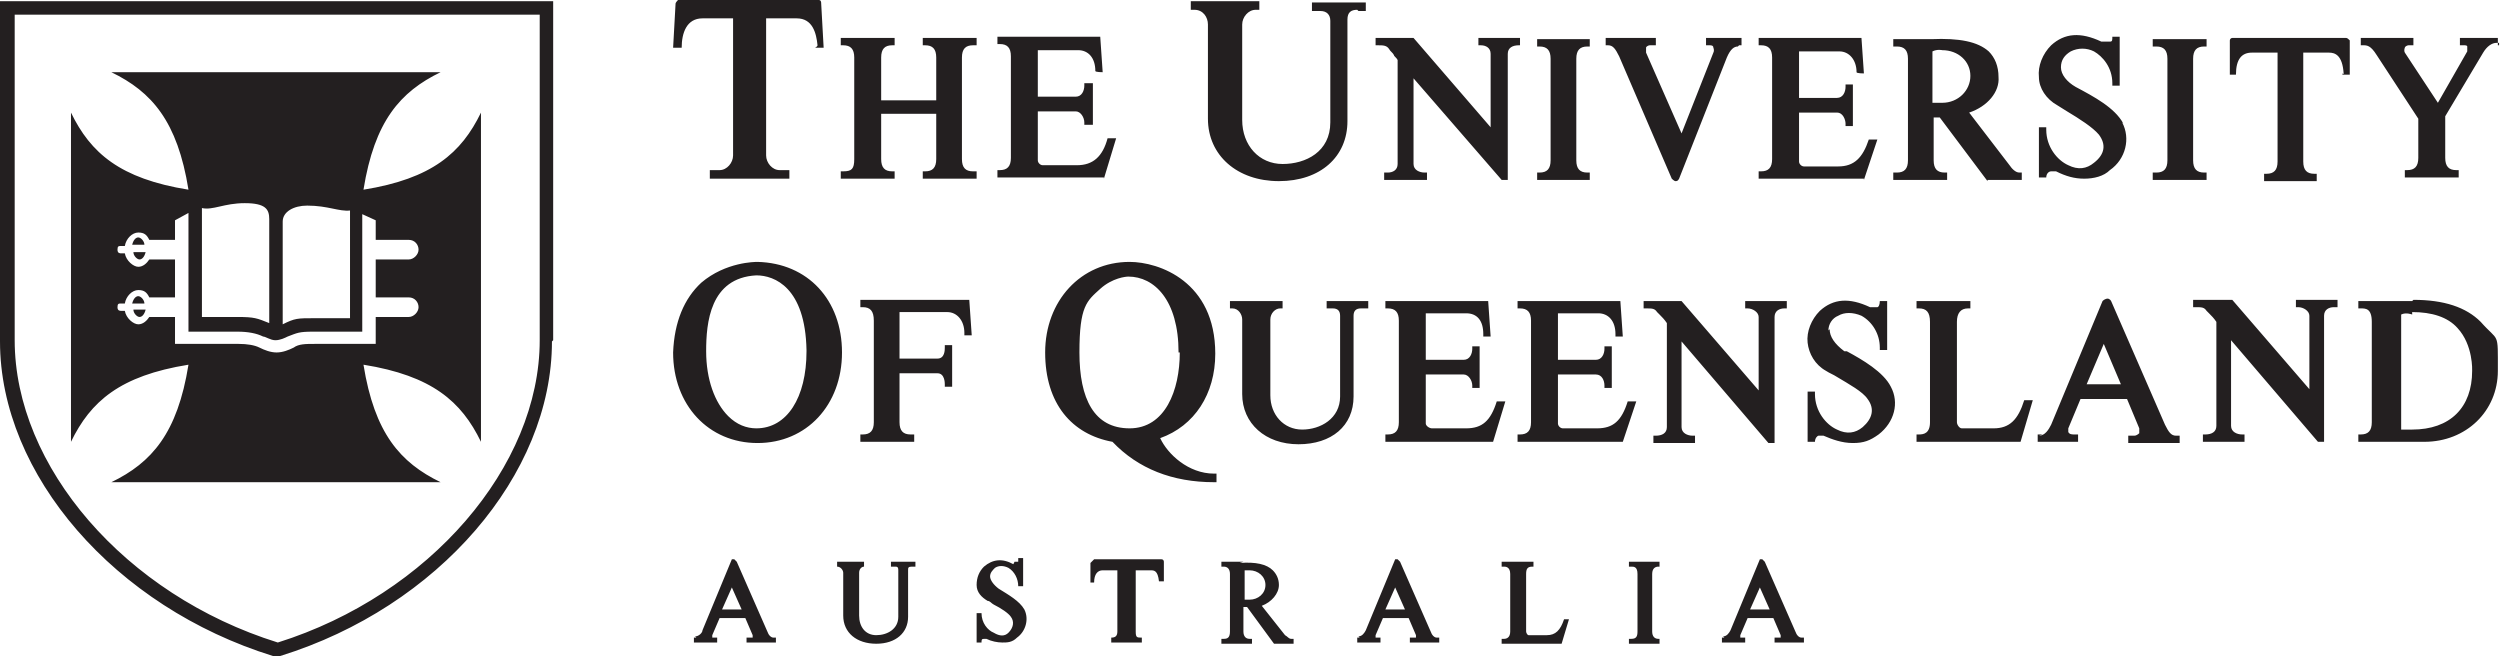 <svg width="343" height="90" viewBox="0 0 343 90" fill="none" xmlns="http://www.w3.org/2000/svg">
<path d="M306.101 41.138H300.896V42.145H301.231C302.071 42.145 302.407 42.145 302.743 42.649L303.078 42.985C303.414 43.321 303.75 43.657 304.086 44.16V58.433C304.086 59.272 303.414 59.608 302.575 59.608H302.239V60.616H307.948V59.608H307.612C306.94 59.608 306.101 59.272 306.101 58.433V46.679L318.022 60.616H318.862V43.321C318.862 42.481 319.534 42.145 320.205 42.145H320.709V41.138H315V42.145H315.336C316.007 42.145 316.847 42.649 316.847 43.321V53.395L306.269 41.138H306.101ZM240.112 83.619L241.455 80.597L242.799 83.619H240.112ZM236.586 87.481H236.25V88.153H239.44V87.481H239.104C238.937 87.481 238.769 87.481 238.769 87.481V87.145L239.776 84.795H243.302L244.31 87.145V87.481H243.47V88.153H247.5V87.481H247.164C246.828 87.481 246.493 87.145 246.325 86.642L242.127 77.071C242.127 77.071 242.127 77.071 241.791 76.735H241.455L237.425 86.474C237.257 86.81 236.922 87.313 236.418 87.313M227.687 77.071H223.489V77.743H223.825C224.16 77.743 224.664 77.743 224.664 78.75V86.642C224.664 87.313 224.496 87.649 223.825 87.649H223.489V88.321H227.687V87.649H227.519C227.015 87.649 226.679 87.313 226.679 86.642V78.75C226.679 77.91 227.183 77.743 227.519 77.743H227.687V77.071ZM208.209 60.616H222.649L224.496 55.075H223.321C222.481 57.761 221.306 58.769 219.123 58.769H214.422C214.086 58.769 213.75 58.433 213.75 58.097V51.381H218.955C219.795 51.381 220.131 52.22 220.131 52.892V53.228H221.138V47.519H220.131V47.855C220.131 48.526 219.795 49.366 218.955 49.366H213.75V42.985H219.291C220.634 42.985 221.642 43.992 221.642 45.84V46.175H222.649L222.313 41.306H208.209V42.313H208.545C209.552 42.313 210.056 42.817 210.056 43.992V57.929C210.056 59.105 209.552 59.608 208.545 59.608H208.209V60.616ZM210.224 77.071H206.026V77.743H206.362C206.53 77.743 207.202 77.743 207.202 78.75V86.642C207.202 87.481 206.698 87.649 206.362 87.649H206.026V88.321H214.254L215.261 84.963H214.59C214.086 86.474 213.414 87.145 212.239 87.145H209.72C209.552 87.145 209.384 86.81 209.384 86.642V78.75C209.384 78.078 209.552 77.743 210.224 77.743H210.392V77.071H210.224ZM190.243 60.616H204.851L206.53 55.075H205.354C204.515 57.761 203.34 58.769 201.157 58.769H196.455C196.119 58.769 195.616 58.433 195.616 58.097V51.381H200.821C201.493 51.381 201.996 52.22 201.996 52.892V53.228H203.004V47.519H201.996V47.855C201.996 48.526 201.66 49.366 200.821 49.366H195.616V42.985H201.157C202.668 42.985 203.507 43.992 203.507 45.84V46.175H204.515L204.179 41.306H190.075V42.313H190.41C191.418 42.313 191.922 42.817 191.922 43.992V57.929C191.922 59.105 191.418 59.608 190.41 59.608H190.075V60.616H190.243ZM190.075 83.619L191.418 80.597L192.761 83.619H190.075ZM186.549 87.481H186.213V88.153H189.403V87.481H189.067C188.899 87.481 188.731 87.481 188.731 87.481V87.145L189.739 84.795H193.265L194.272 87.145V87.481H193.433V88.153H197.463V87.481H197.127C196.791 87.481 196.455 87.145 196.287 86.642L192.09 77.071C192.09 77.071 192.09 77.071 191.754 76.735H191.418L187.388 86.474C187.22 86.81 186.884 87.313 186.381 87.313M170.765 78.246H171.437C172.612 78.246 173.619 79.086 173.619 80.261C173.619 81.437 172.612 82.276 171.437 82.276H170.765V78.246ZM170.597 77.071H167.575V77.743H167.91C168.414 77.743 168.75 78.078 168.75 78.75V86.642C168.75 87.481 168.414 87.649 167.91 87.649H167.575V88.321H171.772V87.649H171.437C170.933 87.649 170.597 87.313 170.597 86.642V83.284H171.101L174.795 88.321H177.481V87.649H177.146C176.81 87.649 176.642 87.313 176.306 87.145L173.116 83.116C174.459 82.612 175.466 81.437 175.466 80.261C175.466 79.422 175.131 78.75 174.627 78.246C173.787 77.407 172.276 77.071 170.093 77.239M149.608 77.239V79.925H150.112C150.112 78.75 150.616 78.246 151.287 78.246H153.302V86.642C153.302 87.313 152.966 87.481 152.463 87.481V88.153H156.66V87.481C155.989 87.481 155.821 87.481 155.821 86.642V78.246H157.836C158.34 78.246 158.843 78.246 159.011 79.757H159.683V77.071C159.683 77.071 159.683 76.735 159.347 76.735H150.448H150.112M123.414 51.213H128.619C129.627 51.213 129.627 52.556 129.627 52.724V53.06H130.634V47.351H129.627V47.687C129.627 48.022 129.627 49.198 128.619 49.198H123.414V42.817H129.963C131.306 42.817 132.313 43.992 132.313 45.672V46.008H133.321L132.985 41.138H118.041V42.145H118.377C119.384 42.145 119.888 42.649 119.888 43.992V57.929C119.888 59.105 119.384 59.608 118.377 59.608H118.041V60.616H125.429V59.608H124.925C123.918 59.608 123.414 59.105 123.414 57.929V51.213ZM119.049 77.071H114.851V77.743C115.354 77.743 115.69 78.246 115.69 78.582V84.459C115.69 86.81 117.537 88.321 120.224 88.321C122.91 88.321 124.59 86.81 124.59 84.627V78.246C124.59 77.91 124.59 77.743 125.093 77.743H125.597V77.071H122.239V77.743H122.743C123.078 77.743 123.246 77.743 123.246 78.246V84.627C123.246 86.306 121.735 87.145 120.224 87.145C118.713 87.145 117.873 85.97 117.873 84.459V78.582C117.873 78.078 118.209 77.743 118.545 77.743V77.071H119.049ZM99.067 83.619L100.41 80.597L101.754 83.619H99.067ZM95.541 87.481H95.205V88.153H98.395V87.481H98.06H97.724V87.145L98.731 84.795H102.257L103.265 87.145V87.481H102.425V88.153H106.455V87.481H106.119C105.784 87.481 105.448 87.145 105.28 86.642L101.082 77.071C101.082 77.071 101.082 77.071 100.746 76.735H100.41L96.381 86.474C96.381 86.81 95.877 87.313 95.373 87.313M18.134 41.642H19.813C19.813 41.138 19.31 40.634 18.974 40.634C18.638 40.634 18.302 40.97 18.134 41.642ZM19.981 42.481H18.302C18.302 42.985 18.806 43.489 19.142 43.489C19.478 43.489 19.813 43.153 19.981 42.481ZM18.134 33.582H19.813C19.813 33.078 19.31 32.575 18.974 32.575C18.638 32.575 18.302 32.91 18.134 33.582ZM19.981 34.59H18.302C18.302 35.093 18.806 35.597 19.142 35.597C19.478 35.597 19.813 35.261 19.981 34.59ZM43.153 47.183C41.978 47.183 40.97 47.183 40.298 47.687C39.627 48.022 38.787 48.358 37.948 48.358C37.108 48.358 36.269 48.022 35.597 47.687C34.925 47.351 33.918 47.183 32.742 47.183H24.011V43.489H20.485C20.149 43.992 19.645 44.496 18.974 44.496C18.302 44.496 17.295 43.657 17.127 42.649H16.623C16.455 42.649 16.119 42.649 16.119 42.145C16.119 41.642 16.287 41.642 16.623 41.642H17.127C17.295 40.634 18.134 39.795 18.974 39.795C19.813 39.795 20.149 40.131 20.485 40.802H24.011V35.597H20.485C20.149 36.101 19.645 36.605 18.974 36.605C18.302 36.605 17.295 35.765 17.127 34.758H16.623C16.455 34.758 16.119 34.758 16.119 34.254C16.119 33.75 16.287 33.75 16.623 33.75H17.127C17.295 32.742 18.134 31.903 18.974 31.903C19.813 31.903 20.149 32.239 20.485 32.91H24.011V30.224L25.858 29.216V45.504H32.575C34.03 45.504 35.205 45.728 36.101 46.175C36.437 46.175 37.108 46.679 37.78 46.679C38.452 46.679 39.123 46.343 39.459 46.175C40.802 45.672 40.97 45.504 42.985 45.504H49.702V29.384L51.548 30.224V32.91H56.082C56.922 32.91 57.425 33.582 57.425 34.254C57.425 34.925 56.754 35.597 56.082 35.597H51.548V40.802H56.082C56.922 40.802 57.425 41.474 57.425 42.145C57.425 42.817 56.754 43.489 56.082 43.489H51.548V47.183H42.817H43.153ZM48.022 43.657H43.153C40.802 43.657 40.466 43.657 38.787 44.496V30.392C38.787 29.049 40.298 28.209 42.145 28.209C45 28.209 46.511 29.049 48.022 28.881V43.825V43.657ZM36.94 44.328C35.261 43.657 34.925 43.489 32.575 43.489H27.705V28.545C29.216 28.881 30.728 27.873 33.582 27.873C36.437 27.873 36.94 28.713 36.94 30.056V44.16V44.328ZM49.869 50.037C59.272 51.548 63.302 55.075 65.989 60.616V15.448C63.302 20.989 59.272 24.515 49.869 26.026C51.381 16.623 54.907 12.593 60.448 9.907H15.28C20.821 12.593 24.347 16.623 25.858 26.026C16.455 24.515 12.425 20.989 9.739 15.448V60.616C12.425 55.075 16.455 51.548 25.858 50.037C24.347 59.44 20.821 63.47 15.28 66.157H60.448C54.907 63.47 51.381 59.44 49.869 50.037ZM74.049 46.679C74.049 63.974 58.937 81.605 38.116 88.153C17.127 81.605 2.015 63.974 2.015 46.679V2.015H74.049V46.679ZM75.895 46.679V0.168H0V46.847C0 65.149 15.784 83.284 37.444 90H38.452C60.112 83.284 75.728 65.149 75.728 46.847M111.828 6.549H113.004L112.668 0.504C112.668 0.336 112.668 0 112.332 0H93.022C93.022 0 92.687 0.336 92.687 0.504L92.351 6.549H93.526C93.526 4.534 94.198 2.519 96.381 2.519H100.578V21.325C100.578 22.332 99.739 23.34 98.731 23.34H97.388V24.515H108.302V23.34H106.959C105.952 23.34 105.112 22.332 105.112 21.325V2.519H109.31C111.493 2.519 111.996 4.534 112.164 6.213C112.164 6.381 111.828 6.549 111.828 6.549ZM110.653 48.19C110.653 54.571 107.966 58.769 103.769 58.769C102.425 58.769 101.082 58.265 99.907 57.09C98.06 55.242 96.884 52.052 96.884 48.19C96.884 44.328 97.388 38.116 103.769 37.78C106.287 37.78 110.485 39.459 110.653 48.022M115.522 48.358C115.522 41.138 110.821 36.101 103.937 35.933C103.601 35.933 99.571 35.933 96.213 38.787C93.862 40.97 92.519 44.16 92.351 48.358C92.351 55.578 97.22 60.784 103.937 60.784C110.653 60.784 115.522 55.578 115.522 48.358ZM126.604 24.515H133.993V23.508H133.489C132.481 23.508 131.978 23.004 131.978 21.828V7.892C131.978 6.716 132.481 6.213 133.489 6.213H133.993V5.205H126.604V6.213H126.94C127.948 6.213 128.451 6.716 128.451 7.892V13.769H120.896V7.892C120.896 6.716 121.399 6.213 122.407 6.213H122.743V5.205H115.354V6.213H115.69C116.698 6.213 117.202 6.716 117.202 7.892V21.828C117.202 23.172 116.866 23.508 115.69 23.508H115.354V24.515H122.743V23.508H122.407C121.399 23.508 120.896 23.004 120.896 21.828V15.616H128.451V21.828C128.451 23.004 127.948 23.508 126.94 23.508H126.604V24.515ZM139.03 77.407C137.519 76.567 136.175 76.735 135 77.743C134.328 78.414 133.993 79.254 133.993 80.261C133.993 81.269 134.664 81.94 135.504 82.444C135.84 82.444 136.007 82.78 136.343 82.948C137.351 83.451 138.358 84.123 138.694 84.627C139.198 85.299 139.03 86.138 138.358 86.81C137.854 87.313 137.183 87.313 136.343 86.81C135.504 86.474 134.664 85.466 134.664 84.123H133.993V88.153H134.664C134.664 87.817 134.664 87.649 135 87.649H135.336C136.007 87.985 136.847 88.153 137.519 88.153C138.19 88.153 138.862 88.153 139.534 87.481C140.709 86.642 141.213 84.963 140.541 83.619C139.869 82.444 138.358 81.605 137.015 80.765C136.343 80.261 135.84 79.59 135.84 79.086C135.84 78.582 136.175 78.246 136.511 77.91C137.015 77.575 137.687 77.575 138.358 77.91C139.198 78.414 139.702 79.422 139.702 80.429H140.373V76.567H139.702C139.702 76.791 139.702 76.959 139.702 77.071H139.198M151.455 24.515L153.134 18.974H151.959C151.287 21.492 149.944 22.668 147.761 22.668H143.06C142.724 22.668 142.388 22.332 142.388 21.996V15.28H147.593C148.265 15.28 148.769 16.119 148.769 16.791V17.127H149.944V11.418H148.769V11.754C148.769 12.425 148.433 13.265 147.593 13.265H142.388V6.884H147.929C149.272 6.884 150.28 7.892 150.28 9.739C150.28 9.907 151.287 9.907 151.287 9.907L150.952 5.037H136.847V6.045H137.183C138.19 6.045 138.694 6.549 138.694 7.724V21.66C138.694 22.836 138.19 23.34 137.183 23.34H136.847V24.347H151.455V24.515ZM161.866 48.358C161.866 53.563 159.851 58.769 154.981 58.769C150.112 58.769 148.097 54.739 148.097 48.358C148.097 41.978 149.104 41.306 150.952 39.627C152.631 38.116 154.478 37.948 154.813 37.948C158.34 37.948 161.698 41.138 161.698 48.358M166.735 48.526C166.735 38.619 159.011 35.933 154.981 35.933C148.265 35.933 143.396 41.306 143.396 48.358C143.396 55.41 147.09 59.608 152.631 60.616C156.157 64.31 160.858 66.157 166.567 66.157H166.903V64.981H166.567C163.041 64.981 160.187 62.295 159.179 60.112C163.881 58.433 166.735 54.067 166.735 48.526ZM186.381 1.511H187.388V0.336H180V1.511H181.175C182.015 1.511 182.519 2.015 182.519 2.854V16.791C182.519 20.821 179.16 22.5 175.97 22.5C172.78 22.5 170.429 19.981 170.429 16.455V3.358C170.429 2.351 171.269 1.343 172.276 1.343H172.78V0.168H163.377V1.343H163.881C165.056 1.343 165.728 2.351 165.728 3.358V16.287C165.728 21.325 169.757 24.851 175.466 24.851C181.175 24.851 184.869 21.492 184.869 16.623V2.687C184.869 1.679 185.373 1.343 186.213 1.343M186.884 42.313H187.724V41.306H182.015V42.313H182.854C183.526 42.313 183.862 42.649 183.862 43.321V54.403C183.862 57.425 181.175 58.937 178.657 58.937C176.138 58.937 174.291 56.922 174.291 54.235V43.825C174.291 42.985 174.963 42.313 175.634 42.313H175.97V41.306H168.75V42.313H169.086C169.925 42.313 170.429 43.153 170.429 43.825V54.067C170.429 58.097 173.619 60.952 178.153 60.952C182.687 60.952 185.709 58.433 185.709 54.403V43.321C185.709 42.649 186.045 42.313 186.716 42.313M208.209 6.213H208.545V5.205H202.836V6.213H203.172C203.843 6.213 204.515 6.549 204.515 7.388V17.463L193.937 5.205H188.731V6.213H189.067C189.739 6.213 190.243 6.213 190.578 6.716C190.746 7.052 191.082 7.22 191.25 7.556C191.25 7.724 191.586 7.892 191.754 8.228V22.5C191.754 23.34 191.082 23.675 190.41 23.675H189.907V24.683H195.784V23.675H195.448C194.776 23.675 193.937 23.34 193.937 22.5V10.746L206.026 24.683H206.866V7.388C206.866 6.549 207.537 6.213 208.377 6.213M210.896 24.683H218.116V23.675H217.78C216.772 23.675 216.269 23.172 216.269 21.996V8.06C216.269 6.884 216.772 6.381 217.78 6.381H218.116V5.373H210.896V6.381H211.231C212.239 6.381 212.743 6.884 212.743 8.06V21.996C212.743 23.172 212.239 23.675 211.231 23.675H210.896V24.683ZM238.601 6.213H238.937V5.205H234.067V6.213H234.571C234.739 6.213 235.075 6.213 235.075 6.549C235.075 6.549 235.243 6.884 235.075 7.22L230.709 18.302L225.84 7.22V6.549C225.84 6.381 226.175 6.213 226.343 6.213H227.183V5.205H220.299V6.213H220.634C221.306 6.213 221.642 6.716 222.146 7.724L229.366 24.515C229.366 24.515 229.701 24.851 229.869 24.851C230.037 24.851 230.205 24.851 230.373 24.515L236.922 7.892C237.425 6.716 237.929 6.381 238.433 6.381M241.287 43.489V53.563L230.709 41.306H225.504V42.313H225.84C226.679 42.313 227.015 42.313 227.351 42.817L227.687 43.153C228.022 43.489 228.358 43.825 228.694 44.328V58.601C228.694 59.44 228.022 59.776 227.183 59.776H226.847V60.784H232.556V59.776H232.22C231.548 59.776 230.709 59.44 230.709 58.601V46.847L242.631 60.784H243.47V43.489C243.47 42.649 244.142 42.313 244.813 42.313H245.149V41.306H239.44V42.313H239.776C240.448 42.313 241.287 42.817 241.287 43.489ZM255.728 24.683L257.575 19.142H256.399C255.56 21.66 254.384 22.836 252.202 22.836H247.5C247.164 22.836 246.828 22.5 246.828 22.164V15.448H252.034C252.873 15.448 253.209 16.455 253.209 16.959V17.295H254.216V11.586H253.209V11.922C253.209 12.593 252.873 13.433 252.034 13.433H246.828V7.052H252.369C253.713 7.052 254.72 8.228 254.72 9.907C254.72 10.075 255.728 10.075 255.728 10.075L255.392 5.205H241.287V6.213H241.623C242.631 6.213 243.134 6.716 243.134 7.892V21.828C243.134 23.004 242.631 23.508 241.623 23.508H241.287V24.515H255.728V24.683ZM250.858 45.336C250.858 44.496 251.362 43.657 252.202 43.321C253.041 42.817 254.216 42.817 255.392 43.321C256.903 44.16 257.91 45.84 257.91 47.687V48.022H258.918V41.306H257.91C257.91 41.81 257.743 42.145 257.575 42.145H256.567C253.713 40.802 251.53 40.97 249.683 42.649C248.507 43.825 247.836 45.504 248.004 47.015C248.172 48.526 249.011 50.037 250.522 50.877C251.026 51.213 251.53 51.381 252.034 51.716C253.713 52.724 255.56 53.731 256.231 54.739C257.239 56.082 256.903 57.425 255.56 58.601C254.552 59.44 253.377 59.608 252.034 58.937C250.522 58.265 249.011 56.418 249.011 54.067V53.731H248.004V60.616H249.011C249.011 60.112 249.347 59.776 249.515 59.776H250.187C251.362 60.28 252.705 60.784 254.216 60.784C255.728 60.784 256.567 60.448 257.743 59.608C259.925 57.929 260.597 55.242 259.422 53.06C258.414 51.045 255.56 49.366 253.377 48.19H253.041C251.698 47.183 251.026 46.175 251.026 45.168M266.474 14.104H265.131V7.052C265.802 6.716 266.474 6.884 266.474 6.884C268.657 6.884 270.336 8.396 270.336 10.41C270.336 12.425 268.657 14.104 266.474 14.104ZM272.687 24.683H277.388V23.675H277.052C276.549 23.675 276.045 23.172 275.709 22.668L270.168 15.448C272.687 14.608 274.366 12.593 274.198 10.578C274.198 9.067 273.694 7.892 272.854 7.052C271.343 5.709 268.825 5.205 264.963 5.373H259.757V6.381H260.261C261.269 6.381 261.772 6.884 261.772 8.06V21.996C261.772 23.172 261.269 23.675 260.261 23.675H259.757V24.683H267.146V23.675H266.81C265.802 23.675 265.299 23.172 265.299 21.996V16.119H266.138L272.687 24.851V24.683ZM277.22 60.616L278.899 54.907H277.724C276.884 57.593 275.709 58.769 273.526 58.769H269.16C268.825 58.769 268.489 58.265 268.489 57.929V44.16C268.489 42.985 268.993 42.313 270 42.313H270.336V41.306H262.948V42.313H263.284C264.291 42.313 264.795 42.817 264.795 44.16V57.929C264.795 59.44 263.955 59.608 263.284 59.608H262.948V60.616H277.22ZM286.287 52.724L288.638 47.183L290.989 52.724H286.287ZM280.243 59.608H279.571V60.616H285.112V59.608H284.608C284.272 59.608 283.937 59.608 283.769 59.272V58.769L285.448 54.739H291.828L293.507 58.769V59.44C293.507 59.44 293.172 59.776 292.836 59.776H291.996V60.784H299.049V59.776H298.545C297.873 59.776 297.537 59.272 297.034 58.265L289.646 41.306C289.646 41.306 289.478 40.97 289.142 40.97C289.142 40.97 288.806 40.97 288.47 41.306L281.418 58.265C281.082 58.937 280.578 59.776 279.739 59.776M291.325 16.959C290.149 14.776 287.295 13.265 284.776 11.922C283.601 11.25 282.761 10.242 282.761 9.235C282.761 8.228 283.265 7.556 284.104 7.052C285.112 6.549 286.287 6.549 287.295 7.052C288.47 7.724 289.813 9.235 289.813 11.418V11.754H290.821V5.037H289.813C289.813 5.541 289.813 5.709 289.478 5.709H288.302C285.448 4.366 283.265 4.534 281.418 6.213C280.243 7.388 279.571 9.067 279.739 10.578C279.739 12.09 280.746 13.601 282.257 14.44C282.761 14.776 283.097 14.944 283.601 15.28C285.28 16.287 287.127 17.463 287.966 18.47C288.974 19.813 288.806 21.157 287.295 22.332C286.287 23.172 285.112 23.34 283.769 22.668C282.257 21.996 280.746 20.149 280.746 17.799V17.463H279.739V24.347H280.746C280.746 23.843 281.082 23.508 281.418 23.508H282.09C283.433 24.179 284.608 24.515 285.951 24.515C287.295 24.515 288.638 24.179 289.478 23.34C291.66 21.828 292.332 18.974 291.157 16.791M295.354 24.683H302.743V23.675H302.407C301.399 23.675 300.896 23.172 300.896 21.996V8.06C300.896 6.884 301.399 6.381 302.407 6.381H302.743V5.373H295.354V6.381H295.858C296.866 6.381 297.369 6.884 297.369 8.06V21.996C297.369 23.172 296.866 23.675 295.858 23.675H295.354V24.683ZM321.381 10.242H322.388V5.541C322.22 5.373 322.052 5.205 321.884 5.205H306.269C306.101 5.205 305.933 5.373 305.933 5.541V10.242C305.765 10.242 306.772 10.242 306.772 10.242C306.772 8.06 307.612 7.22 308.955 7.22H312.481V22.164C312.481 23.34 311.978 23.843 310.97 23.843H310.634V24.851H317.854V23.843H317.519C316.511 23.843 316.007 23.34 316.007 22.164V7.22H319.534C320.373 7.22 321.381 7.556 321.549 10.075C321.549 10.242 321.381 10.075 321.381 10.075V10.242ZM330.952 42.817C333.638 42.817 335.821 43.489 337.164 45C339.347 47.351 339.179 50.877 339.179 50.877C339.179 55.914 336.157 58.937 330.952 58.937C325.746 58.937 329.944 58.937 329.44 58.937V43.153C330.112 42.817 330.952 43.153 330.952 43.153M330.952 41.306H323.563V42.313H323.899C324.571 42.313 325.41 42.313 325.41 44.16V57.929C325.41 59.105 324.907 59.608 323.899 59.608H323.563V60.616H332.631C338.34 60.616 342.705 56.418 342.705 50.877C342.705 45.336 342.873 47.015 340.354 44.16C338.34 42.145 335.317 41.138 331.119 41.138M342.705 6.213V5.205H337.5V6.213H338.172C338.172 6.213 338.507 6.213 338.507 6.381V7.052L334.478 14.104L329.944 7.22C329.776 6.884 329.944 6.549 329.944 6.549C329.944 6.381 330.28 6.213 330.448 6.213H331.119V5.205H323.899V6.213H324.235C324.739 6.213 325.243 6.213 326.082 7.556L331.791 16.287V21.66C331.791 22.836 331.287 23.34 330.28 23.34H329.944V24.347H337.332V23.34H336.996C335.989 23.34 335.485 22.836 335.485 21.66V15.951L340.69 7.22C341.194 6.381 341.866 5.877 342.537 5.877H342.873V6.213H342.705Z" fill="#231F20"/>
</svg>
